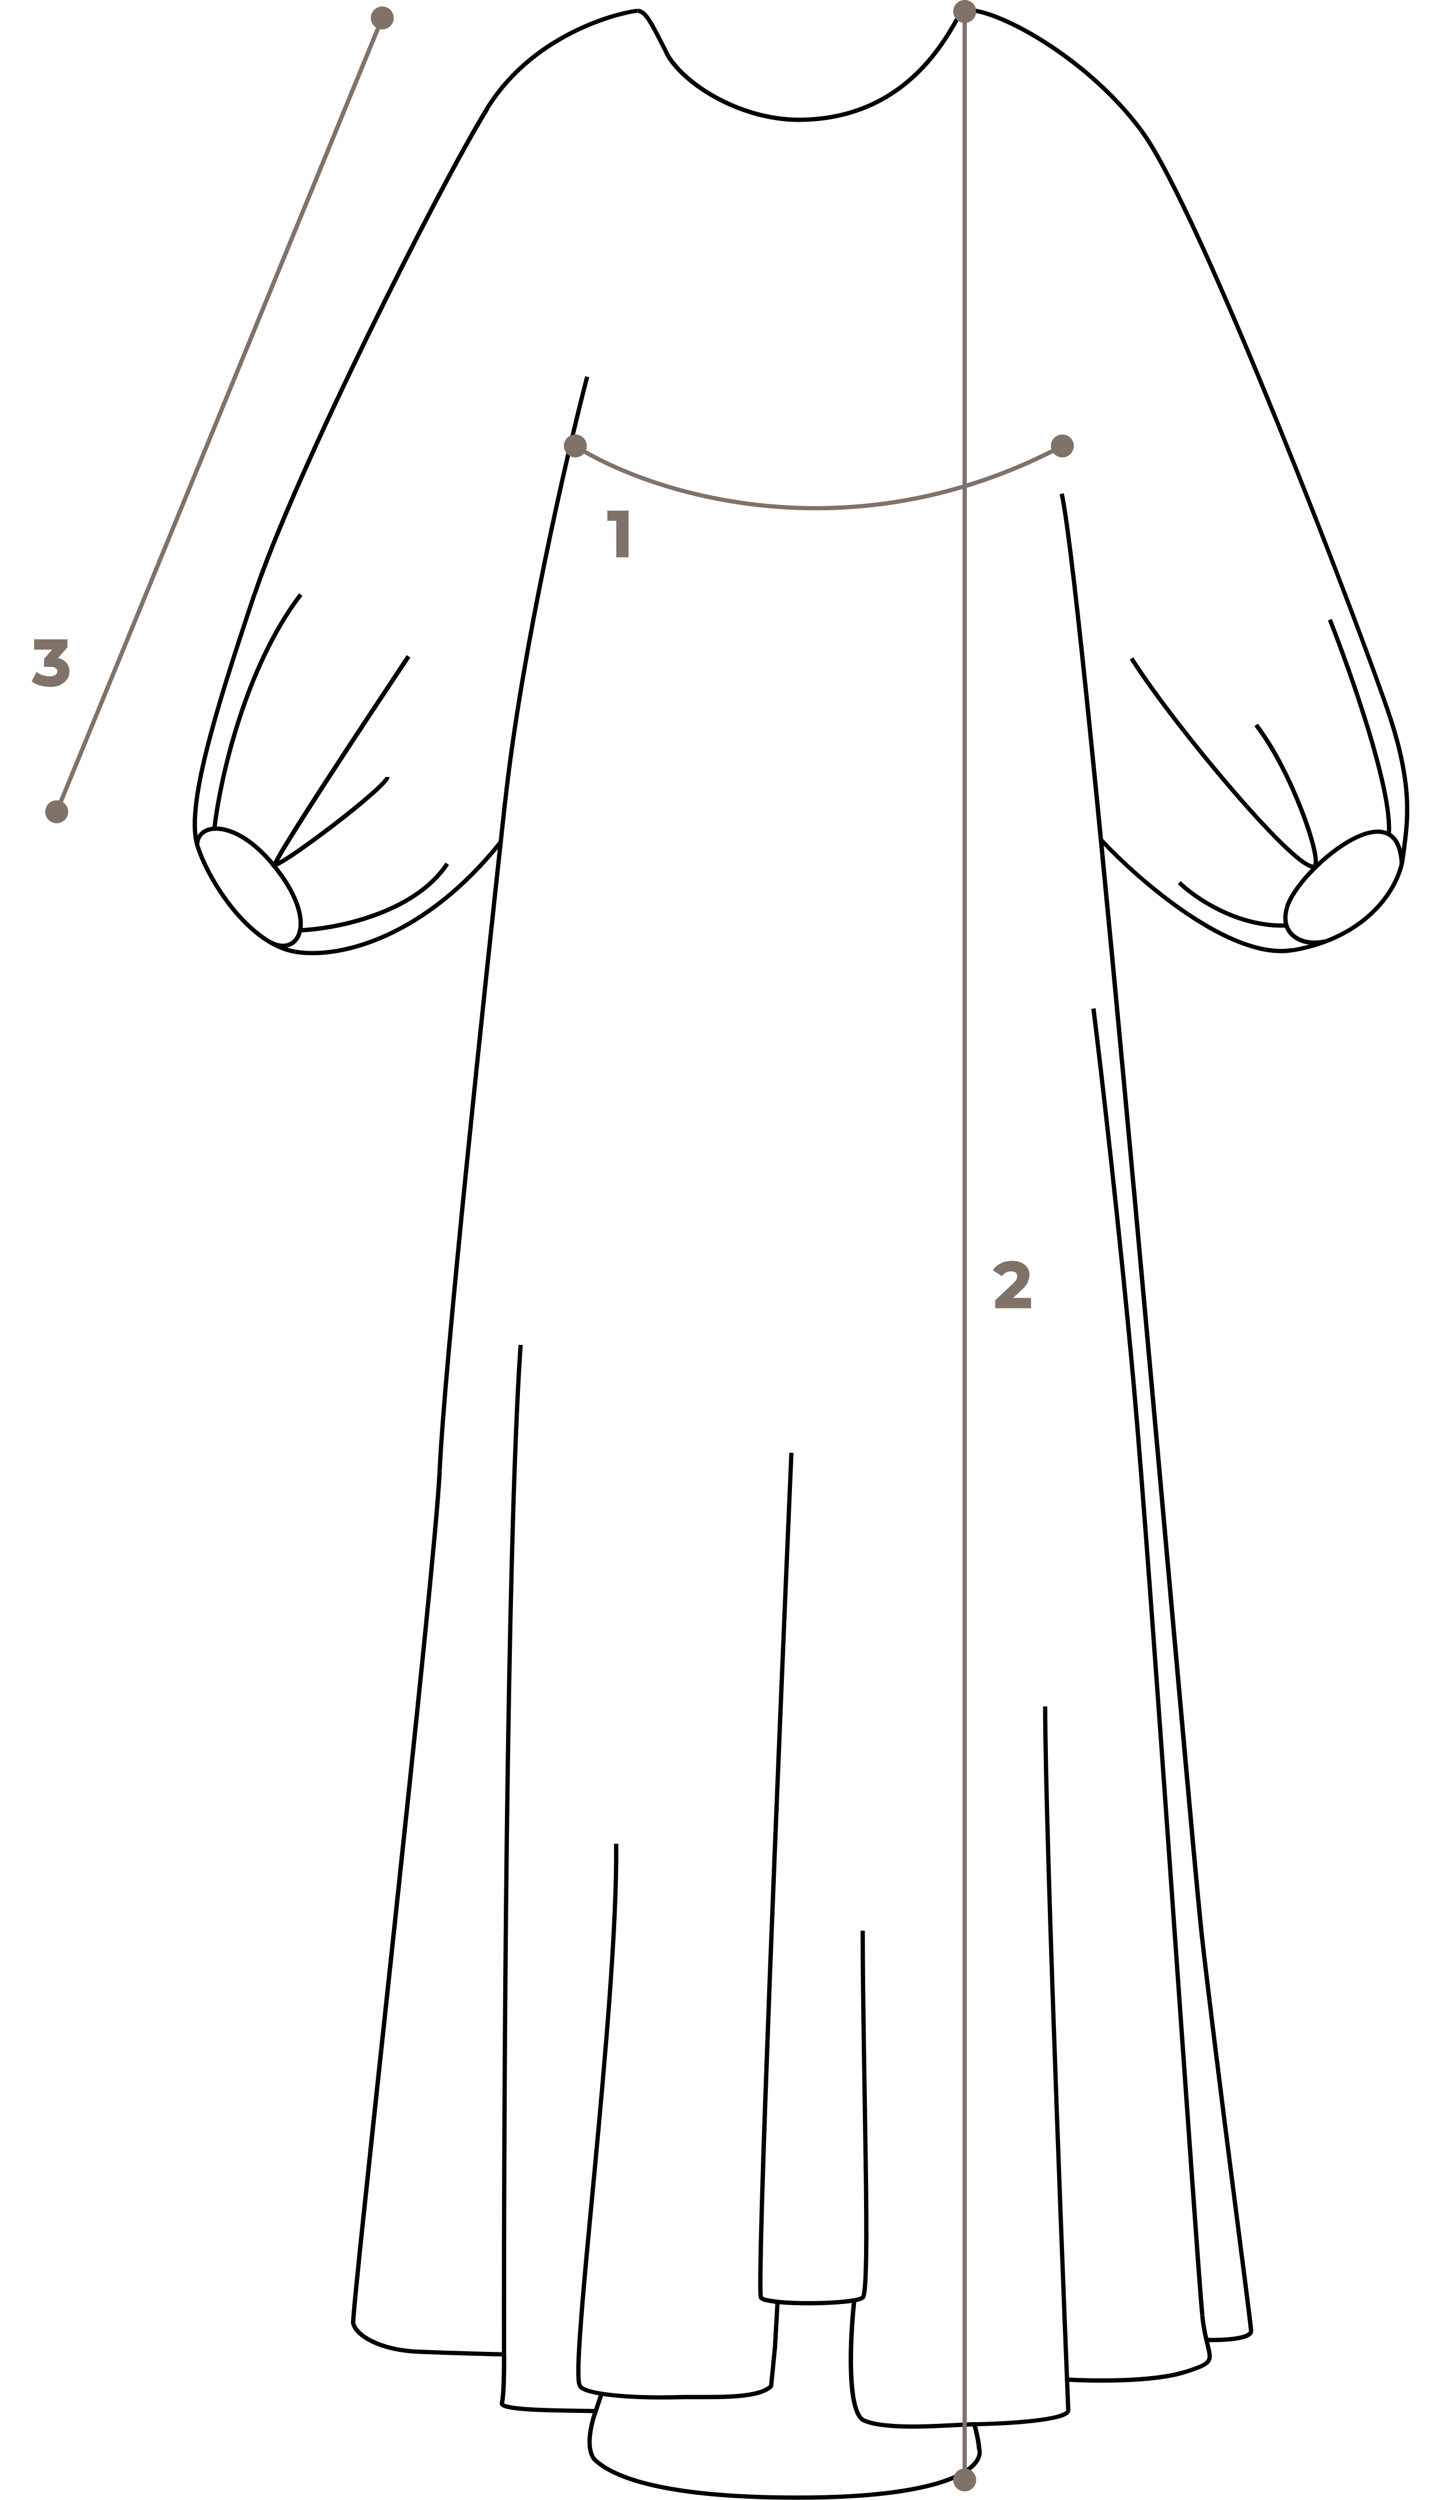 <?xml version="1.0" encoding="utf-8"?>
<!-- Generator: Adobe Illustrator 26.0.2, SVG Export Plug-In . SVG Version: 6.00 Build 0)  -->
<svg version="1.1" id="Слой_1" xmlns="http://www.w3.org/2000/svg" xmlns:xlink="http://www.w3.org/1999/xlink" x="0px" y="0px"
	 viewBox="0 0 2361.3 4096" style="enable-background:new 0 0 2361.3 4096;" xml:space="preserve">
<style type="text/css">
	.st0{fill:#807268;}
</style>
<g>
	<path d="M2176,1016.7c17.2,43.6,42.7,113.4,63.3,181.2c10.2,33.9,19.2,67.1,25.3,96.5c6.2,29.4,9.1,54.3,7.7,71.5l7,0.5
		c1.4-18.3-1.8-43.9-7.9-73.5c-6.2-29.5-15.1-63.1-25.5-97c-20.6-68-46.2-138-63.5-181.8L2176,1016.7z"/>
	<path d="M1929.9,1448.6c25.5,25,96.7,74.2,177.5,71.4l-0.2-7c-78,2.8-147.5-45-172.3-69.3L1929.9,1448.6z"/>
	<path d="M2156,1421.7c1.9-1.4,2.6-3.5,3.2-5.4c0.4-1.9,0.5-4.4,0.4-7c-0.2-5.4-1.4-12.5-3.3-20.6c-3.9-16.5-10.7-38.1-20-61.9
		c-18.3-47.3-45.7-103.2-75.2-141.2l-5.6,4.4c29,37.3,56.1,92.3,74.2,139.4c9.1,23.6,16,44.8,19.7,60.8c1.9,8.1,3,14.6,3.2,19.3
		c0.2,2.5,0,4.2-0.2,5.3c-0.4,1.2-0.5,1.4-0.4,1.2L2156,1421.7z M1851.2,1080.7c36.7,57.8,106.2,147.1,169.1,219.9
		c31.5,36.4,61.5,68.7,85.1,91.1c11.8,11.1,22,19.9,30.2,25.1c4,2.6,7.7,4.7,10.9,5.8c3,1.1,6.7,1.4,9.5-0.7l-4.2-5.6
		c0,0-0.7,0.5-3.2-0.4c-2.3-0.7-5.4-2.3-9.3-4.9c-7.6-5.1-17.6-13.4-29.2-24.4c-23.4-22-53.1-54.1-84.5-90.5
		c-62.9-72.6-132-161.7-168.4-219L1851.2,1080.7z M2153.9,1418.9l-2.1-2.8L2153.9,1418.9z"/>
	<path d="M492.1,1527.9c29.2-1.2,76.3-8.1,122.9-25c46.6-16.9,93.2-43.9,120.8-85.6l-5.8-3.9c-26.5,39.9-71.4,66.3-117.4,82.8
		c-45.9,16.7-92.1,23.4-120.8,24.6L492.1,1527.9z"/>
	<path d="M1273.6,3842.2l3.9-67.7l-7-0.4l-3.9,67.7L1273.6,3842.2z M1267.1,3910l6.7-67.7l-7-0.7l-6.7,67.7L1267.1,3910z
		 M1108.2,3931.5c26.4-0.7,59.9,0.5,89.1-1.1c14.8-0.7,28.7-2.3,40.4-4.9c11.8-2.6,21.8-6.9,28.5-13.2l-4.9-5.1
		c-5.3,5.1-13.9,8.8-25.1,11.4s-24.6,4-39.2,4.7c-29.2,1.6-61.7,0.4-88.9,1.1L1108.2,3931.5z M947.5,3911.3c1.2,2.6,3.9,4.6,6.9,6
		c3,1.6,6.9,3,11.4,4.2c9,2.5,21.1,4.6,35.5,6.3c28.7,3.2,66.6,4.6,106.9,3.7l-0.2-7c-40.1,1.1-77.7-0.4-106-3.5
		c-14.2-1.6-25.8-3.7-34.5-6c-4.2-1.2-7.6-2.5-10-3.7c-2.5-1.2-3.5-2.5-3.7-3L947.5,3911.3z M953,3907c0.4,0.2,0,0.2-0.4-1.4
		c-0.4-1.4-0.7-3.3-0.9-6c-0.5-5.3-0.5-12.5-0.4-21.8c0.4-18.5,1.9-44.3,4.4-75.8c4.7-62.9,13-148,21.8-241.2
		c17.4-186.1,37.1-404.3,35.7-539.8h-7c1.4,135.2-18.1,353-35.7,539.1c-8.8,93.2-17.1,178.2-21.8,241.3c-2.5,31.5-4,57.5-4.4,76.1
		c-0.2,9.3,0,16.9,0.4,22.5c0.2,2.8,0.5,5.1,1.1,7c0.4,1.8,1.1,3.7,2.6,5.1L953,3907z M1270.1,3842l3.5,0.4v-0.2L1270.1,3842z
		 M1108,3928l-0.2-3.5L1108,3928z M1263.6,3909.7l2.5,2.5c0.5-0.5,1.1-1.4,1.1-2.1L1263.6,3909.7z M950.7,3909.7l3.2-1.6
		c-0.2-0.4-0.5-0.7-0.9-1.1L950.7,3909.7z"/>
	<path d="M483.5,1563c75.4,12.5,215.5-25.1,340-181.4l-5.4-4.4c-123.4,154.9-261,190.9-333.3,178.9L483.5,1563z M320.7,1388.3
		c10.2,31.3,32,71.5,60.5,105.8c28.5,34.1,64,62.6,102.1,68.9l1.2-6.9c-35.7-6-70-32.9-97.9-66.4c-27.9-33.6-49.2-73.1-59.2-103.4
		L320.7,1388.3z M413.8,972.1c-33.4,99.7-61.7,187.9-79.3,258.9c-8.8,35.5-14.8,66.8-17.4,93.2c-2.6,26.2-1.8,48,3.5,64l6.7-2.1
		c-4.7-14.8-5.8-35.2-3.2-61.2c2.5-25.8,8.4-56.8,17.2-92.1c17.4-70.7,45.7-158.7,79.1-258.4L413.8,972.1z M794.8,176.8
		c-40.6,66.1-119,215-195.6,372.1C522.5,706.1,447.4,872,414,972.1l6.7,2.3c33.4-99.5,108.1-265.1,184.9-422.2
		c76.6-157.1,155-305.9,195.5-371.6L794.8,176.8z M1044.7,14.4c-1.9,0-6.2,0.5-11.8,1.6c-5.6,1.1-13.2,2.8-22,5.1
		c-17.6,4.7-40.8,12.7-65.9,24.6c-50.4,23.9-109.5,64.5-150.3,131.1l6,3.7C840.6,115.3,898.5,75.6,948,52
		c24.8-11.8,47.5-19.5,64.7-24.3c8.6-2.3,16-4,21.4-5.1c5.6-1.1,9.1-1.4,10.4-1.4v-6.9H1044.7z M1095.3,84.9
		c-12.3-24.1-20.9-41.5-28.1-52.7c-7-11.1-13.7-17.8-22.3-17.8v7c4.6,0,9.3,3.3,16.5,14.6c7,10.9,15.5,27.8,27.8,52L1095.3,84.9z
		 M1310.1,192.8c-49.4,0-97.2-15.1-135.7-36.4c-38.5-21.3-67.3-48.3-79.3-71.5l-6.3,3.2c12.8,25,42.9,52.9,82.1,74.5
		c39.4,21.6,88.2,37.3,139,37.3v-7H1310.1z"/>
	<path d="M1601.2,4013.6c1.6,5.3,0.7,12.5-6.2,20.4c-6.9,8.1-19.5,17.1-40.8,25.3c-42.5,16.3-118.3,29.7-246.8,29.7v7
		c128.8,0,205.7-13.4,249.4-30.2c21.8-8.4,35.7-17.9,43.6-27.2c7.9-9.5,9.8-19,7.4-27.1L1601.2,4013.6z M979.5,3952l9.7-29l-6.7-2.3
		l-9.7,29L979.5,3952z M829.4,3857.8c-0.5-410.4,4-1315.7,27.2-1653.9l-7-0.5c-23.2,338.4-27.8,1244-27.2,1654.3L829.4,3857.8z
		 M1754,3949c-0.9-20.2-37.8-933.4-37.8-1152.9h-7c0,219.9,36.9,1133.1,37.8,1153.3L1754,3949z M1596.7,3975.6
		c25.8-0.4,64.7-1.9,96.9-5.6c16.2-1.8,30.8-4.2,41.3-7c5.3-1.4,9.8-3.2,13-5.1c3-1.8,6.2-4.7,6-8.8l-7,0.4c0,0,0,0,0,0.2
		c0,0-0.2,0.2-0.4,0.5c-0.4,0.5-1.1,1.1-2.3,1.8c-2.5,1.4-6.2,3-11.2,4.4c-10,2.8-24.3,5.1-40.3,6.9c-32,3.5-70.5,5.3-96.2,5.6
		L1596.7,3975.6z M1608.1,4012.3c-0.7-13-5.6-32.7-8.1-41.1l-6.9,1.9c2.3,8.4,7,27.4,7.7,39.7L1608.1,4012.3z M973.9,4034.5
		c23.9,21.1,91.8,61.5,333.6,61.5v-7c-241.5,0-307.1-40.4-329.1-59.8L973.9,4034.5z M972.8,3949.8c-3.9,10.4-8.6,26.9-9.8,42.9
		c-0.7,8.1-0.5,16.2,1.1,23.4c1.6,7.2,4.6,13.9,9.8,18.5l4.7-5.3c-3.9-3.3-6.3-8.4-7.7-14.8c-1.4-6.3-1.6-13.7-0.9-21.3
		c1.2-15.3,5.8-31.1,9.5-41L972.8,3949.8z M819,3936.9c-0.5,2.1,0.2,4,1.6,5.4c1.1,1.2,2.6,2.1,4.2,2.8c3.2,1.4,7.9,2.5,13.2,3.3
		c10.9,1.8,26,3,42.5,3.7c33,1.4,72.4,1.4,95.6,2.1l0.2-7c-23.4-0.5-62.4-0.5-95.4-2.1c-16.5-0.7-31.3-1.9-41.7-3.5
		c-5.3-0.9-9.1-1.9-11.6-3c-1.2-0.5-1.8-0.9-1.9-1.1c0,0,0.2,0.4,0.2,0.9L819,3936.9z M822.4,3857.8c0,11.4,0,27.6-0.4,42.9
		c-0.5,15.3-1.4,29.2-3,36.4l6.9,1.6c1.9-7.9,2.8-22.5,3.2-37.8c0.5-15.3,0.5-31.6,0.5-43.1L822.4,3857.8L822.4,3857.8z
		 M685.1,3856.9c52,2.1,115.5,3.9,140.6,4.4l0.2-7c-25.1-0.5-88.6-2.3-140.6-4.4L685.1,3856.9z M575.4,3807.5
		c1.1,5.6,4.6,11.2,9.8,16.5c5.4,5.3,12.8,10.5,22,15.1c18.5,9.3,44.8,16.3,77.7,17.8l0.4-7c-32.2-1.2-57.3-8.3-74.9-17.1
		c-8.8-4.4-15.5-9.1-20.2-13.9c-4.7-4.7-7.2-9.1-7.9-12.8L575.4,3807.5z M716.9,2410.1c-3.9,86-40.3,430.3-75.1,755.7
		c-17.4,162.6-34.5,320.4-46.9,438.9c-6.3,59.2-11.4,108.5-14.8,143.6c-1.8,17.6-3,31.5-3.9,41.5c-0.4,4.9-0.7,9-0.9,11.8
		c0,1.4-0.2,2.6-0.2,3.5s0,1.8,0.2,2.5l6.9-1.2c0,0.2,0-0.2,0-1.1s0-1.9,0.2-3.3c0.2-2.8,0.4-6.7,0.9-11.6
		c0.9-9.8,2.1-23.9,3.9-41.3c3.3-35,8.4-84.4,14.8-143.4c12.5-118.3,29.5-276.1,46.9-438.7c34.8-325.2,71-669.9,75.1-756.2
		L716.9,2410.1z M824.1,1313.9c-34.3,312.9-99.3,923.7-107.2,1096.2l7,0.4c7.9-172.1,72.9-782.7,107.2-1095.8L824.1,1313.9z
		 M958.8,616.5c-33.4,128.1-107,446.8-134.6,697.5l7,0.7c27.4-250.1,101.1-568.5,134.3-696.4L958.8,616.5z M1750.5,3949.2l-3.5,0.2
		L1750.5,3949.2z M1596.7,3972.1v-3.5c-1.1,0-2.1,0.5-2.8,1.4s-0.9,1.9-0.5,3L1596.7,3972.1z M1604.6,4012.5l-3.5,0.2
		c0,0.4,0,0.5,0.2,0.9L1604.6,4012.5z M976.2,4031.8l-2.3,2.6L976.2,4031.8z M976.2,3951l3.3,1.2c0,0,0,0,0-0.2L976.2,3951z
		 M822.4,3937.8l-3.3-0.9L822.4,3937.8z M825.9,3857.8h3.5l0,0H825.9z M685.2,3853.4l0.2-3.5L685.2,3853.4z M827.6,1314.3l-3.5-0.4
		L827.6,1314.3z"/>
	<path d="M1861.2,2267.5c-22.5-248.2-53.3-513.6-65.9-615.4l-7,0.9c12.7,101.6,43.4,367,65.9,615.1L1861.2,2267.5z M1973.7,3793.3
		c-3.9-37.8-25-341.5-48.7-674.8c-23.6-333.3-49.7-695.7-63.8-850.9l-7,0.7c14.1,155,40.3,517.7,63.8,850.8
		c23.6,333.1,44.6,637.2,48.7,675L1973.7,3793.3z M1942.2,3890.2c15.6-5.1,26.4-8.8,33-12.8c3.3-2.1,6.2-4.4,7.9-7
		c1.8-2.8,2.6-5.8,2.6-9.1c0.2-3.3-0.5-6.9-1.2-10.7c-0.9-4-2.1-8.6-3.3-13.9c-2.6-10.5-5.6-24.4-7.6-43.1l-7,0.7
		c1.9,19.2,5.1,33.2,7.7,44.1c1.2,5.4,2.5,9.8,3.3,13.7s1.2,6.7,1.1,9.1c0,2.3-0.5,4-1.6,5.6c-1.1,1.6-2.6,3.2-5.6,4.9
		c-5.8,3.5-15.6,7-31.6,12.1L1942.2,3890.2z M1747.7,3902.6c21.8,1.4,57.7,2.3,94.2,0.9c36.6-1.4,74.5-5.1,100.4-13.4l-2.1-6.7
		c-24.8,7.9-61.9,11.6-98.4,13c-36.4,1.4-72.1,0.4-93.7-0.9L1747.7,3902.6z M1857.7,2267.9l3.5-0.4L1857.7,2267.9z M1941.2,3886.8
		l-1.1-3.3L1941.2,3886.8z"/>
	<path d="M1971.9,3160.5c-10-92.3-57.5-636.8-107.4-1180.2c-25-271.6-50.3-543-72.1-757.1c-21.6-214.1-39.6-371.4-49.2-415l-6.9,1.6
		c9.7,43.1,27.4,199.9,49,414.1c21.6,214.1,47.1,485.5,72.1,757.1c49.7,543.2,97.2,1087.9,107.4,1180.4L1971.9,3160.5z M2053.7,3819
		c-0.2-4.6-4.2-36.6-10.4-84.6c-6.2-48.2-14.4-112.5-23.4-182.3c-17.8-139.4-38-299.5-48.2-391.6l-7,0.7
		c10.2,92.3,30.4,252.6,48.2,391.8c9,69.6,17.2,134.1,23.4,182.3c6.2,48.3,10,79.8,10.2,84L2053.7,3819z M1975.3,3837.6
		c12.7,0.5,31.8,0.2,47.6-1.9c7.9-1.1,15.3-2.6,20.7-4.9c2.6-1.2,5.3-2.6,7-4.4c1.9-1.9,3.2-4.4,3-7.4l-7,0.4c0,0.5-0.2,1.2-1.1,2.1
		s-2.5,1.9-4.7,2.8c-4.6,1.9-11.2,3.3-19,4.4c-15.3,2.1-33.9,2.3-46.4,1.8L1975.3,3837.6z M2050.2,3819.1l-3.5,0.2L2050.2,3819.1z"
		/>
	<path d="M1574.5,15.8c-1.4,0.9-2.6,2.6-3.7,4.2c-1.2,1.8-2.6,4-4,6.9c-3.2,5.4-7.2,12.7-12.3,21.1c-10.2,16.9-24.8,38.7-45,60.1
		c-40.4,42.9-103.7,84.7-201.1,84.7v7c99.7,0,164.7-42.9,206.2-86.8c20.7-22,35.5-44.1,45.9-61.2c5.1-8.6,9.3-15.8,12.3-21.3
		c1.6-2.6,2.8-4.9,3.9-6.3c0.5-0.7,0.9-1.4,1.2-1.8c0.4-0.5,0.5-0.5,0.5-0.5L1574.5,15.8z M1873.7,212.7
		c-48.7-65.9-114.3-119.2-171.9-154c-28.8-17.4-55.7-30.2-77.7-37.8c-10.9-3.7-20.7-6.2-29-7.2c-8.1-1.1-15.1-0.5-20.2,1.8l3,6.3
		c3.3-1.6,8.6-2.1,16.3-1.2c7.6,0.9,16.9,3.2,27.4,6.9c21.3,7.4,47.8,19.9,76.3,37.1c57.1,34.5,122,87,170,152L1873.7,212.7z
		 M2281.1,1174.4c-20.7-62.9-98.3-270.5-182.8-478.6c-42.2-104.1-86.3-208.3-125.7-294.8c-39.4-86.3-74.5-155.2-99-188.3l-5.6,4.2
		c23.9,32.3,58.7,100.5,98.3,187c39.4,86.3,83.3,190.5,125.7,294.4c84.5,208.1,162.1,415.4,182.6,478.1L2281.1,1174.4z
		 M2302.4,1405.2c2.6-23,7.7-49.4,6.9-85.4c-0.7-36.2-7.4-82.3-28.1-145.4l-6.7,2.1c20.6,62.6,27.1,107.9,27.8,143.3
		c0.7,35.5-4.2,61-6.9,84.5L2302.4,1405.2z M2119.3,1560.4c127.1-22.1,177.5-106.9,183-155l-7-0.7c-5.1,45-53.1,127.3-177.4,149.1
		L2119.3,1560.4z M1801.4,1378.1c31.3,33.7,85.1,83.5,143.6,122.9c29.4,19.7,59.9,36.7,89.5,47.6c29.7,11.1,58.7,16.2,84.5,11.6
		l-1.2-6.9c-24.3,4.2-52-0.5-81-11.2c-29-10.7-59.1-27.6-88.1-46.9c-58-38.8-111.3-88.4-142.4-121.8L1801.4,1378.1z M1576.4,18.8
		l-1.6-3.2c-0.2,0-0.4,0.2-0.5,0.4L1576.4,18.8z M2118.7,1556.9l0.5,3.5L2118.7,1556.9z"/>
	<path d="M443.6,1417.7c39.4,47.1,49.2,84.5,44.6,106.3c-2.3,10.7-8.1,17.6-15.5,20.6c-7.4,3-17.4,2.1-28.3-3.9l-3.3,6.2
		c12.3,6.7,24.4,8.1,34.3,4.2c10-3.9,17.1-13,19.7-25.7c5.3-25-6.3-64.5-46.1-112.3L443.6,1417.7z M326.7,1385.3
		c-0.4-8.1,2.6-14.4,8.3-18.6c5.6-4.2,14.1-6.3,25.1-5.1c21.8,2.5,52.4,18.5,83.7,56.1l5.4-4.6c-32-38.3-64-55.7-88.2-58.5
		c-12.1-1.4-22.7,0.9-30.1,6.5c-7.6,5.6-11.4,14.2-11.1,24.6L326.7,1385.3z M446.2,1415.4l-2.6,2.3L446.2,1415.4z"/>
	<path d="M2112.4,1487.4c4.2-14.1,17.2-33.6,35-52.9c17.8-19.2,39.7-38,61.3-51c21.8-13.2,42.4-19.9,57.7-16.3
		c7.4,1.8,13.7,5.8,18.3,13.4c4.7,7.6,7.9,18.5,8.8,33.9l7-0.4c-0.9-16.2-4.4-28.5-9.8-37.4c-5.6-9-13.5-14.2-22.7-16.3
		c-17.9-4.2-40.8,3.9-62.8,17.1c-22.3,13.4-44.8,32.7-62.9,52.2c-17.9,19.5-32,39.9-36.6,55.7L2112.4,1487.4z M2169.7,1539.3
		c-15.5,3.7-33.4,1.8-45.4-6.7c-6-4.2-10.5-9.8-12.8-17.1c-2.3-7.4-2.5-16.5,0.9-27.9l-6.7-1.9c-3.7,12.5-3.7,23.2-0.9,32.2
		c2.8,9,8.4,15.8,15.5,20.7c14.1,9.8,34.1,12,51.2,7.7L2169.7,1539.3z M2109.1,1486.6l-3.3-1.1L2109.1,1486.6z"/>
	<path d="M1416.1,3767.3c1.2-1.1,1.8-2.5,2.1-3.5c0.5-1.2,0.9-2.8,1.2-4.6c0.7-3.5,1.2-8.3,1.6-14.1c0.9-11.6,1.4-27.8,1.8-47.3
		c0.7-39.4,0.2-93-0.7-153.3c-1.6-120.8-4.9-268.1-4.9-380.9h-7c0,113,3.3,260.5,4.9,381.1c0.9,60.3,1.2,113.9,0.7,153.1
		c-0.4,19.7-0.9,35.5-1.8,46.9c-0.5,5.6-1.1,10.2-1.6,13.4c-0.4,1.6-0.5,2.8-0.9,3.5c-0.4,0.9-0.5,0.9-0.2,0.5L1416.1,3767.3z
		 M1244,3766.8c1.2,1.6,3,2.6,4.7,3.5c1.9,0.9,4,1.6,6.7,2.1c5.1,1.2,11.8,2.3,19.3,3c15.3,1.6,34.6,2.1,54.3,2.1
		c19.5-0.2,39.2-1.1,54.8-2.6c7.7-0.7,14.8-1.8,20-3c2.6-0.5,5.1-1.2,7-1.9c1.9-0.7,3.7-1.6,5.1-2.6l-4.6-5.3
		c-0.4,0.4-1.2,0.7-2.8,1.4c-1.6,0.5-3.7,1.1-6.2,1.6c-5.1,1.1-11.6,1.9-19.3,2.8c-15.3,1.6-34.8,2.5-54.1,2.5
		c-19.3,0.2-38.5-0.5-53.4-2.1c-7.4-0.7-13.7-1.8-18.5-2.8c-2.3-0.5-4.2-1.2-5.4-1.8c-0.7-0.4-1.1-0.5-1.4-0.9
		c-0.2-0.2-0.4-0.2-0.4-0.4l-0.2-0.2L1244,3766.8z M1293.4,2380.2c-10,228.5-24.4,572-35.5,859.6c-5.4,143.8-10.2,273.7-12.8,368.3
		c-1.4,47.3-2.3,85.8-2.6,112.9c-0.2,13.5-0.2,24.1,0,31.6c0,3.7,0.2,6.7,0.4,8.8c0,1.1,0.2,1.9,0.4,2.8c0,0.4,0.2,0.7,0.2,1.1
		c0,0.4,0.4,0.9,0.7,1.6l5.6-4.2c0.2,0.2,0.4,0.5,0.4,0.5v0.2l0,0l0,0l0,0v-0.2c0-0.5-0.2-1.2-0.2-2.1c-0.2-1.9-0.2-4.7-0.4-8.4
		c-0.2-7.4-0.2-17.9,0-31.5c0.4-26.9,1.2-65.4,2.6-112.7c2.8-94.6,7.4-224.5,12.8-368.3c11.1-287.6,25.5-631,35.3-859.6
		L1293.4,2380.2z M1246.9,3764.7l2.8-2.1L1246.9,3764.7z"/>
	<path d="M1414.2,3969.1c9.5,4.4,23,7,38.1,8.6c15.3,1.6,32.7,1.9,50.3,1.8c35.2-0.4,71.9-3,95.1-3.9l-0.4-7
		c-23.6,0.9-59.8,3.5-94.7,3.9c-17.6,0.2-34.6-0.2-49.6-1.8c-14.9-1.4-27.4-4-35.9-7.9L1414.2,3969.1z M1396.3,3767.8
		c-3.3,30.2-6.7,76.5-5.4,117.1c0.5,20.2,2.3,39.2,5.8,54c1.8,7.4,3.9,13.9,6.7,19c2.8,5.1,6.3,9.3,10.9,11.4l3-6.3
		c-2.6-1.2-5.3-3.9-7.6-8.3c-2.3-4.4-4.4-10.2-6-17.4c-3.3-14.1-4.9-32.5-5.6-52.6c-1.2-40.1,2.1-86,5.4-116L1396.3,3767.8z
		 M1415.6,3965.9l-1.4,3.2L1415.6,3965.9z"/>
	<path d="M447.6,1416.8c0.2,1.1,0.9,1.8,1.8,2.5c0.9,0.5,1.6,0.7,2.1,0.7c1.1,0,2.1-0.2,3-0.5c1.8-0.5,4-1.8,6.7-3.2
		c5.3-3,12.7-7.6,21.4-13.5c17.4-11.8,40.4-28.5,63.3-45.9c22.9-17.4,45.7-35.7,62.8-50.8c8.6-7.4,15.6-14.1,20.7-19.5
		c2.5-2.6,4.6-5.1,6.2-7.2c0.7-1.1,1.4-2.1,1.8-3s0.9-2.1,0.9-3.3h-7c0-0.2,0-0.2-0.2,0.4c-0.2,0.5-0.5,1.1-1.2,1.9
		c-1.2,1.8-3,3.9-5.4,6.3c-4.9,5.1-11.8,11.6-20.4,19c-16.9,14.8-39.6,33-62.4,50.4c-22.9,17.4-45.5,34.1-62.9,45.7
		c-8.6,5.8-15.8,10.4-20.9,13.2c-2.6,1.4-4.4,2.3-5.4,2.6c-0.7,0.2-0.7,0.2-0.5,0.2c0.2,0,0.7,0,1.2,0.4c0.7,0.4,1.1,1.1,1.2,1.8
		L447.6,1416.8z M666.3,1073.5c-36.7,55.2-91.9,138.3-137.5,208.6c-22.9,35.2-43.2,67.1-57.8,90.9c-7.4,11.8-13.2,21.6-17.2,28.8
		c-1.9,3.5-3.5,6.5-4.6,8.6c-0.5,1.1-0.9,2.1-1.2,3c-0.2,0.4-0.4,0.9-0.4,1.4c0,0.4-0.2,1.2,0,2.1l6.9-1.8c0.2,0.4,0.2,0.7,0.2,0.7
		c0,0.2,0,0.2,0,0.2s0,0,0.2-0.4c0.2-0.5,0.5-1.2,0.9-2.1c0.9-1.9,2.5-4.7,4.4-8.3c3.9-7,9.7-16.7,17.1-28.5
		c14.6-23.6,35-55.5,57.8-90.7c45.5-70.3,100.7-153.5,137.5-208.6L666.3,1073.5z M451.1,1415.9l-3.3,0.9L451.1,1415.9z"/>
	<path d="M354.8,1357.7c4.4-38.7,16.7-104.1,39.4-174.9s55.7-146.8,101.4-206.5l-5.6-4.2c-46.4,60.6-79.8,137.5-102.5,208.6
		c-22.9,71.4-35.2,137.3-39.7,176.3L354.8,1357.7z"/>
	<path class="st0" d="M1656.4,2129.7h31.6v-3h-31.6V2129.7z M1672.2,2111.3l-16.9,16l2.1,2.1l16.9-16L1672.2,2111.3z M1681.7,2099.7
		c-1.6,3.3-4.7,7-9.5,11.6l2.1,2.3c4.9-4.6,8.3-8.6,10-12.5L1681.7,2099.7z M1684,2089.1c0,3.7-0.9,7.4-2.5,10.5l2.6,1.2
		c1.8-3.7,2.6-7.7,2.6-12h-2.8V2089.1z M1680.9,2078.6c2.1,3,3.2,6.5,3.2,10.5h3c0-4.7-1.2-8.8-3.7-12.3L1680.9,2078.6z
		 M1671.9,2071.6c3.9,1.6,6.9,4,9,7l2.5-1.8c-2.5-3.5-5.8-6.3-10.2-8.1L1671.9,2071.6z M1658.2,2068.9c5.3,0,9.8,0.9,13.7,2.6
		l1.2-2.8c-4.2-1.9-9.3-2.8-14.9-2.8V2068.9z M1641.7,2072.4c4.7-2.3,10.4-3.5,16.7-3.5v-3c-6.7,0-12.7,1.2-17.9,3.9L1641.7,2072.4z
		 M1630.2,2081.9c2.6-4,6.5-7.2,11.2-9.5l-1.2-2.6c-5.3,2.5-9.5,6-12.5,10.5L1630.2,2081.9z M1642.2,2087.7l-12.5-7.9l-1.6,2.5
		l12.5,7.9L1642.2,2087.7z M1647.3,2082.3c-2.8,1.2-5.3,3.3-7,6l2.5,1.8c1.6-2.3,3.5-3.9,6-4.9L1647.3,2082.3z M1656.8,2080.2
		c-3.3,0-6.5,0.7-9.3,2.1l1.2,2.6c2.3-1.2,5.1-1.8,8.1-1.8L1656.8,2080.2L1656.8,2080.2z M1666.4,2083c-2.3-1.9-5.6-2.8-9.7-2.8v3
		c3.7,0,6.2,0.7,7.7,2.1L1666.4,2083z M1670,2090.9c0-3.3-1.2-6-3.7-7.9l-1.8,2.5c1.6,1.2,2.5,3,2.5,5.4H1670z M1668.2,2097.7
		c1.1-2.3,1.8-4.6,1.8-6.9h-3c0,1.8-0.5,3.5-1.4,5.4L1668.2,2097.7z M1661.9,2105.5c3-3,5.3-5.4,6.3-7.7l-2.6-1.4
		c-0.9,1.8-2.8,4-5.8,7L1661.9,2105.5z M1633.4,2132.2l28.3-26.7l-2.1-2.1l-28.3,26.7L1633.4,2132.2z M1633.9,2142.2v-11.1h-3v11.1
		H1633.9z M1688.1,2140.6h-55.5v3h55.5V2140.6z M1686.5,2128.3v13.9h3v-13.9H1686.5z M1656.4,2128.3l-1.1-1.1l-2.8,2.6h3.7v-1.6
		H1656.4z M1673.3,2112.3l-1.1-1.1l0,0L1673.3,2112.3z M1683.1,2100.4l1.4,0.7L1683.1,2100.4z M1682.1,2077.7l-1.2,0.9l0,0l0,0
		L1682.1,2077.7z M1672.6,2070.1l-0.5,1.4l0,0l0,0L1672.6,2070.1z M1641,2071l0.7,1.4l0,0L1641,2071z M1629,2081l-1.2-0.9l-0.9,1.2
		l1.2,0.9L1629,2081z M1641.5,2089l-0.9,1.2l1.2,0.7l0.9-1.2L1641.5,2089z M1648,2083.5l0.7,1.4l0,0l0,0L1648,2083.5z M1665.4,2084
		l-0.9,1.2l0,0l0,0L1665.4,2084z M1666.8,2097l1.4,0.7l0,0L1666.8,2097z M1660.8,2104.4l1.1,1.1l0,0L1660.8,2104.4z M1632.3,2131.1
		l-1.1-1.1l-0.5,0.5v0.7h1.6V2131.1z M1632.3,2142.2h-1.6v1.6h1.6V2142.2z M1688.1,2142.2v1.6h1.6v-1.6H1688.1z M1688.1,2128.3h1.6
		v-1.6h-1.6V2128.3z"/>
	<path class="st0" d="M1688.1,2128.3v13.9h-55.5v-11.1l28.3-26.7c3-2.8,5.1-5.3,6.2-7.4c1.1-2.1,1.6-4.2,1.6-6.2c0-3-1.1-5.1-3-6.7
		c-1.9-1.6-4.9-2.5-8.8-2.5c-3.2,0-6.2,0.7-8.8,1.9c-2.6,1.2-4.7,3-6.5,5.4l-12.5-7.9c2.8-4.2,6.9-7.6,12-10s10.9-3.7,17.4-3.7
		c5.4,0,10.2,0.9,14.2,2.8c4.2,1.8,7.4,4.2,9.5,7.6c2.3,3.2,3.5,7,3.5,11.4c0,4-0.9,7.7-2.5,11.2c-1.6,3.5-4.9,7.6-9.8,12l-16.9,16
		h31.6V2128.3z"/>
	<path class="st0" d="M996.7,839.7h31.6v-3h-31.6V839.7z M998.3,851.8v-13.7h-3v13.7H998.3z M1011.5,850.4h-14.8v3h14.8V850.4z
		 M1012.9,911.8v-59.9h-3v59.9H1012.9z M1028.5,910.2h-17.1v3h17.1V910.2z M1027,838.1v73.5h3v-73.5H1027z M996.7,838.1v-1.6h-1.6
		v1.6H996.7z M996.7,851.8h-1.6v1.6h1.6V851.8z M1011.5,851.8h1.6v-1.6h-1.6V851.8z M1011.5,911.8h-1.6v1.6h1.6V911.8z
		 M1028.5,911.8v1.6h1.6v-1.6H1028.5z M1028.5,838.1h1.6v-1.6h-1.6V838.1z"/>
	<polygon class="st0" points="1028.5,838.1 1028.5,911.8 1011.5,911.8 1011.5,851.8 996.7,851.8 996.7,838.1 	"/>
	<path class="st0" d="M107.8,1059.2l-16.5,19l2.3,1.9l16.5-19L107.8,1059.2z M107.5,1049v11.1h3V1049H107.5z M57.4,1050.6h51.5v-3
		H57.4V1050.6z M58.9,1062.8V1049h-3v13.7H58.9z M88.8,1061.4H57.5v3h31.3V1061.4z M74.8,1080.9l15.1-17.1l-2.3-1.9l-15.1,17.1
		L74.8,1080.9z M75.1,1091.2V1080h-3v11.2H75.1z M81.4,1089.7h-7.7v3h7.7V1089.7z M96.7,1100.2c0-3.5-1.4-6.2-4-8.1
		c-2.6-1.8-6.5-2.5-11.1-2.5v3c4.4,0,7.6,0.7,9.5,1.9c1.8,1.2,2.8,3,2.8,5.4h2.8V1100.2z M92.3,1108.5c2.8-1.9,4.4-4.7,4.4-8.3h-3
		c0,2.5-1.1,4.4-3,5.8L92.3,1108.5z M81.4,1111.1c4.4,0,8.1-0.9,10.9-2.6l-1.6-2.5c-2.1,1.4-5.1,2.1-9.3,2.1V1111.1z M69.7,1109.3
		c3.9,1.2,7.7,1.8,11.8,1.8v-3c-3.7,0-7.4-0.5-10.9-1.6L69.7,1109.3z M59.5,1104.2c3,2.3,6.3,3.9,10,5.1l0.9-2.8
		c-3.5-1.2-6.5-2.6-9.3-4.7L59.5,1104.2z M55.1,1116.7l6.7-13l-2.6-1.4l-6.7,13L55.1,1116.7z M66.9,1120.4c-4.9-1.4-9-3.3-12.3-5.6
		l-1.8,2.5c3.7,2.6,8.1,4.7,13.2,6.2L66.9,1120.4z M81.8,1122.3c-5.1,0-10-0.7-14.9-1.9l-0.7,3c5.1,1.4,10.4,2.1,15.6,2.1V1122.3z
		 M98,1119.4c-4.2,2.1-9.7,3.2-16.2,3.2v3c6.9,0,12.7-1.1,17.4-3.3L98,1119.4z M107.6,1111.3c-2.1,3.3-5.3,6-9.7,8.1l1.2,2.6
		c4.7-2.3,8.4-5.3,10.9-9.1L107.6,1111.3z M110.8,1100.2c0,4-1.1,7.7-3.2,11.1l2.6,1.6c2.5-3.9,3.5-8.1,3.5-12.7L110.8,1100.2
		L110.8,1100.2z M106.1,1087.4c3.2,3.3,4.7,7.7,4.7,12.8h3c0-5.8-1.8-10.9-5.6-14.9L106.1,1087.4z M92.2,1080.5
		c6.2,1.1,10.7,3.3,13.9,6.9l2.3-1.9c-3.7-4-9-6.7-15.6-7.7L92.2,1080.5z M108.9,1060.1l1.1,1.1l0.4-0.4v-0.5h-1.4V1060.1z
		 M108.9,1049h1.6v-1.6h-1.6V1049z M57.4,1049v-1.6h-1.6v1.6H57.4z M57.4,1062.8h-1.6v1.6h1.6V1062.8z M88.8,1062.8l1.1,1.1l2.3-2.5
		h-3.3L88.8,1062.8L88.8,1062.8z M73.7,1080l-1.1-1.1l-0.4,0.4v0.5h1.4V1080z M73.7,1091.2h-1.6v1.6h1.6V1091.2z M91.5,1107.2
		l0.9,1.2l0,0l0,0L91.5,1107.2z M70,1107.9l-0.5,1.4l0,0l0,0L70,1107.9z M60.4,1103l0.9-1.2l-1.4-1.1l-0.9,1.6L60.4,1103z
		 M53.8,1116l-1.4-0.7l-0.5,1.2l1.1,0.7L53.8,1116z M66.5,1122l-0.4,1.4l0,0l0,0L66.5,1122z M98.7,1120.6l-0.7-1.4l0,0L98.7,1120.6z
		 M108.9,1112l1.2,0.9l0,0L108.9,1112z M107.1,1086.3l-1.1,1.1l0,0L107.1,1086.3z M92.3,1079.1l-1.1-1.1l-1.8,2.1l2.6,0.4
		L92.3,1079.1z"/>
	<path class="st0" d="M92.3,1079.1c6.5,1.1,11.4,3.5,14.8,7.2c3.5,3.7,5.1,8.3,5.1,13.9c0,4.2-1.1,8.3-3.3,12
		c-2.3,3.5-5.6,6.5-10.4,8.6c-4.6,2.1-10.2,3.3-16.9,3.3c-5.1,0-10.4-0.7-15.3-1.9c-4.9-1.4-9.1-3.3-12.7-5.8l6.7-13
		c2.8,2.1,6,3.7,9.7,4.9c3.7,1.1,7.6,1.8,11.4,1.8c4.2,0,7.6-0.9,10-2.5c2.5-1.8,3.7-4,3.7-7c0-6-4.6-9-13.7-9h-7.7v-11.2l15.1-17.1
		H57.5v-13.7H109v11.1L92.3,1079.1z"/>
	<path class="st0" d="M629.7,30.6L96.2,1331.3l-6.5-2.6L623.2,27.9L629.7,30.6z M111.7,1330.1c0,10.4-8.4,18.8-18.8,18.8
		s-18.8-8.4-18.8-18.8c0-10.4,8.4-18.8,18.8-18.8S111.7,1319.7,111.7,1330.1z M645.2,29.4c0,10.4-8.4,18.8-18.8,18.8
		s-18.8-8.4-18.8-18.8s8.4-18.8,18.8-18.8S645.2,19,645.2,29.4z"/>
	<path class="st0" d="M940.8,733.7c121.3,77.5,451,185.4,801.6,0.2l-3.3-6.2c-347.9,183.9-674.8,76.6-794.5,0.2L940.8,733.7z
		 M1722,730.7c0,10.4,8.4,18.8,18.8,18.8c10.4,0,18.8-8.4,18.8-18.8s-8.4-18.8-18.8-18.8C1730.4,711.9,1722,720.3,1722,730.7z
		 M924,730.7c0,10.4,8.4,18.8,18.8,18.8s18.8-8.4,18.8-18.8s-8.4-18.8-18.8-18.8S924,720.3,924,730.7z"/>
	<path class="st0" d="M1577.3,18.8v4044.7h7V18.8L1577.3,18.8L1577.3,18.8z M1562,4063.5c0,10.4,8.4,18.8,18.8,18.8
		c10.4,0,18.8-8.4,18.8-18.8s-8.4-18.8-18.8-18.8C1570.5,4044.7,1562,4053.1,1562,4063.5z M1562,18.8c0,10.4,8.4,18.8,18.8,18.8
		c10.4,0,18.8-8.4,18.8-18.8S1591.2,0,1580.8,0C1570.5,0,1562,8.4,1562,18.8z"/>
</g>
</svg>

